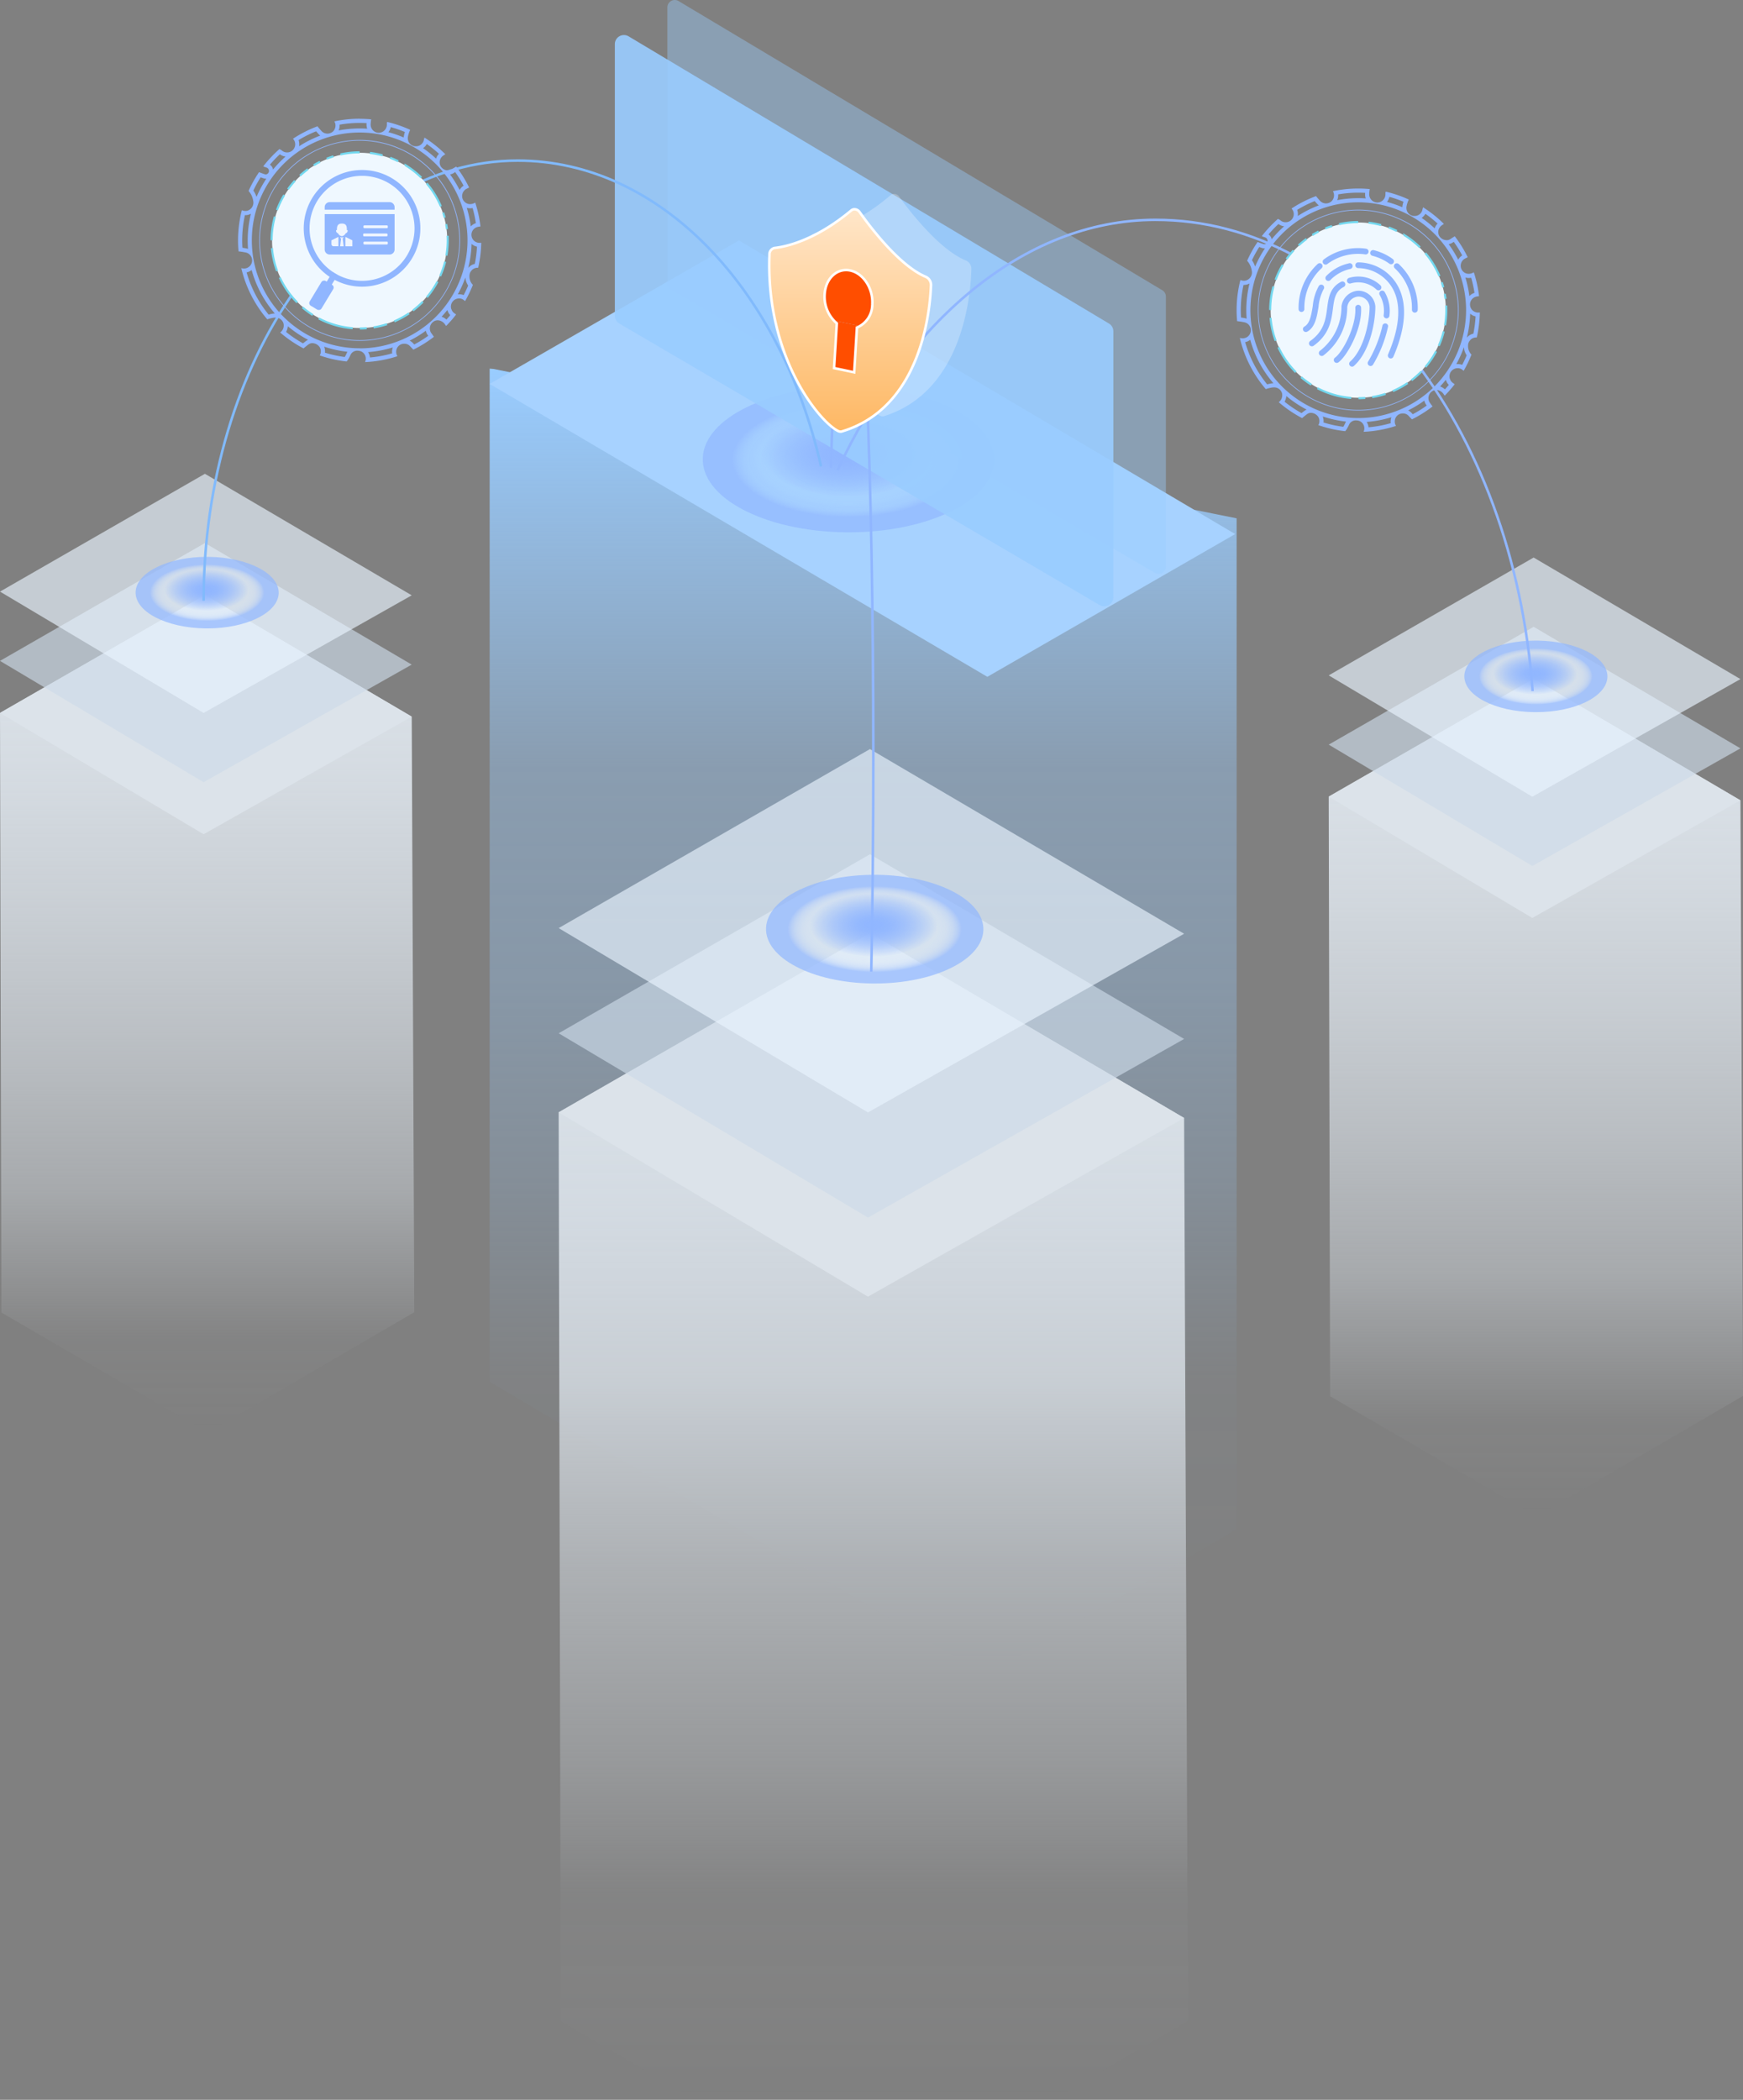 <svg xmlns="http://www.w3.org/2000/svg" xmlns:xlink="http://www.w3.org/1999/xlink" width="344.905" height="415.365" viewBox="0 0 344.905 415.365">
  <rect x="0" y="0" width="344.905" height="415.365" fill="#808080" stroke="none"/>
  <defs>
    <linearGradient id="linear-gradient" x1="0.5" x2="0.5" y2="1" gradientUnits="objectBoundingBox">
      <stop offset="0" stop-color="#a9cdea" stop-opacity="0.4"/>
      <stop offset="0" stop-color="#9cf"/>
      <stop offset="0.305" stop-color="#9cf" stop-opacity="0.38"/>
      <stop offset="0.473" stop-color="#9cf" stop-opacity="0.31"/>
      <stop offset="0.626" stop-color="#9cf" stop-opacity="0.188"/>
      <stop offset="0.773" stop-color="#9cf" stop-opacity="0.031"/>
      <stop offset="1" stop-color="#9cf" stop-opacity="0"/>
    </linearGradient>
    <linearGradient id="linear-gradient-2" x1="0.5" x2="0.5" y2="1" gradientUnits="objectBoundingBox">
      <stop offset="0" stop-color="#dce3ea"/>
      <stop offset="0.1" stop-color="#dce3ea" stop-opacity="0.976"/>
      <stop offset="0.232" stop-color="#dce3ea" stop-opacity="0.906"/>
      <stop offset="0.38" stop-color="#dce3ea" stop-opacity="0.788"/>
      <stop offset="0.542" stop-color="#dce3ea" stop-opacity="0.627"/>
      <stop offset="0.713" stop-color="#dce3ea" stop-opacity="0.42"/>
      <stop offset="0.89" stop-color="#dce3ea" stop-opacity="0.039"/>
      <stop offset="1" stop-color="#dce3ea" stop-opacity="0"/>
    </linearGradient>
    <radialGradient id="radial-gradient" cx="0.5" cy="0.5" r="0.791" gradientTransform="translate(0.25 0.25) scale(0.5 0.5)" gradientUnits="objectBoundingBox">
      <stop offset="0" stop-color="#00efff" stop-opacity="0"/>
      <stop offset="0" stop-color="#90b6ff" stop-opacity="0"/>
      <stop offset="0.427" stop-color="#90b6ff" stop-opacity="0"/>
      <stop offset="0.499" stop-color="#90b6ff" stop-opacity="0"/>
      <stop offset="0.699" stop-color="#90b6ff" stop-opacity="0.012"/>
      <stop offset="0.772" stop-color="#90b6ff" stop-opacity="0.039"/>
      <stop offset="0.823" stop-color="#90b6ff" stop-opacity="0.078"/>
      <stop offset="0.865" stop-color="#90b6ff" stop-opacity="0.149"/>
      <stop offset="0.901" stop-color="#90b6ff" stop-opacity="0.231"/>
      <stop offset="0.932" stop-color="#90b6ff" stop-opacity="0.341"/>
      <stop offset="0.961" stop-color="#90b6ff" stop-opacity="0.471"/>
      <stop offset="0.986" stop-color="#90b6ff" stop-opacity="0.612"/>
      <stop offset="1" stop-color="#90b6ff" stop-opacity="0.702"/>
    </radialGradient>
    <radialGradient id="radial-gradient-2" cx="0.5" cy="0.5" r="0.79" gradientTransform="translate(0.25 0.25) scale(0.5 0.5)" gradientUnits="objectBoundingBox">
      <stop offset="0" stop-color="#90b6ff"/>
      <stop offset="0.122" stop-color="#90b6ff" stop-opacity="0.98"/>
      <stop offset="0.247" stop-color="#90b6ff" stop-opacity="0.941"/>
      <stop offset="0.374" stop-color="#90b6ff" stop-opacity="0.851"/>
      <stop offset="0.501" stop-color="#90b6ff" stop-opacity="0.741"/>
      <stop offset="0.63" stop-color="#90b6ff" stop-opacity="0.6"/>
      <stop offset="0.758" stop-color="#90b6ff" stop-opacity="0.42"/>
      <stop offset="0.885" stop-color="#90b6ff" stop-opacity="0.212"/>
      <stop offset="1" stop-color="#90b6ff" stop-opacity="0"/>
      <stop offset="1" stop-color="#00e5ff" stop-opacity="0"/>
    </radialGradient>
    <radialGradient id="radial-gradient-3" cx="0.5" cy="0.5" r="0.791" gradientTransform="translate(0.25 0.25) scale(0.5 0.5)" gradientUnits="objectBoundingBox">
      <stop offset="0" stop-color="#00efff" stop-opacity="0"/>
      <stop offset="0" stop-color="#90b6ff" stop-opacity="0"/>
      <stop offset="0.427" stop-color="#90b6ff" stop-opacity="0"/>
      <stop offset="0.499" stop-color="#90b6ff" stop-opacity="0"/>
      <stop offset="0.699" stop-color="#90b6ff" stop-opacity="0.012"/>
      <stop offset="0.772" stop-color="#90b6ff" stop-opacity="0.039"/>
      <stop offset="0.823" stop-color="#90b6ff" stop-opacity="0.078"/>
      <stop offset="0.865" stop-color="#90b6ff" stop-opacity="0.149"/>
      <stop offset="0.901" stop-color="#90b6ff" stop-opacity="0.231"/>
      <stop offset="0.932" stop-color="#90b6ff" stop-opacity="0.341"/>
      <stop offset="0.961" stop-color="#90b6ff" stop-opacity="0.471"/>
      <stop offset="0.986" stop-color="#90b6ff" stop-opacity="0.671"/>
      <stop offset="1" stop-color="#90b6ff" stop-opacity="0.702"/>
    </radialGradient>
    <radialGradient id="radial-gradient-4" cx="0.5" cy="0.5" r="0.791" xlink:href="#radial-gradient-2"/>
    <linearGradient id="linear-gradient-4" x1="0.5" x2="0.5" y2="1" gradientUnits="objectBoundingBox">
      <stop offset="0" stop-color="#dce3ea"/>
      <stop offset="0.1" stop-color="#dce3ea" stop-opacity="0.976"/>
      <stop offset="0.232" stop-color="#dce3ea" stop-opacity="0.906"/>
      <stop offset="0.38" stop-color="#dce3ea" stop-opacity="0.788"/>
      <stop offset="0.542" stop-color="#dce3ea" stop-opacity="0.494"/>
      <stop offset="0.713" stop-color="#dce3ea" stop-opacity="0.251"/>
      <stop offset="0.823" stop-color="#dce3ea" stop-opacity="0.039"/>
      <stop offset="1" stop-color="#dce3ea" stop-opacity="0"/>
    </linearGradient>
    <radialGradient id="radial-gradient-5" cx="0.5" cy="0.5" r="0.791" xlink:href="#radial-gradient"/>
    <radialGradient id="radial-gradient-6" cx="0.5" cy="0.5" r="0.791" xlink:href="#radial-gradient-2"/>
    <radialGradient id="radial-gradient-7" cx="0.5" cy="0.5" r="0.791" gradientTransform="translate(0.25 0.25) scale(0.5 0.5)" gradientUnits="objectBoundingBox">
      <stop offset="0" stop-color="#00efff" stop-opacity="0"/>
      <stop offset="0" stop-color="#90b6ff" stop-opacity="0"/>
      <stop offset="0.427" stop-color="#90b6ff" stop-opacity="0"/>
      <stop offset="0.499" stop-color="#90b6ff" stop-opacity="0"/>
      <stop offset="0.699" stop-color="#90b6ff" stop-opacity="0.012"/>
      <stop offset="0.772" stop-color="#90b6ff" stop-opacity="0.043"/>
      <stop offset="0.823" stop-color="#90b6ff" stop-opacity="0.129"/>
      <stop offset="0.865" stop-color="#90b6ff" stop-opacity="0.149"/>
      <stop offset="0.901" stop-color="#90b6ff" stop-opacity="0.231"/>
      <stop offset="0.932" stop-color="#90b6ff" stop-opacity="0.341"/>
      <stop offset="0.961" stop-color="#90b6ff" stop-opacity="0.471"/>
      <stop offset="0.986" stop-color="#90b6ff" stop-opacity="0.612"/>
      <stop offset="1" stop-color="#90b6ff" stop-opacity="0.702"/>
    </radialGradient>
    <radialGradient id="radial-gradient-8" cx="0.5" cy="0.5" r="0.791" xlink:href="#radial-gradient-2"/>
    <linearGradient id="linear-gradient-5" x1="0.5" x2="0.5" y2="1" gradientUnits="objectBoundingBox">
      <stop offset="0" stop-color="#ffe6c9"/>
      <stop offset="1" stop-color="#feb864"/>
    </linearGradient>
    <clipPath id="clip-path">
      <rect id="矩形_59" data-name="矩形 59" width="23.615" height="23.497" fill="#90b6ff"/>
    </clipPath>
  </defs>
  <g id="组_1153" data-name="组 1153" transform="translate(-4177.095 6552.42)">
    <g id="组_1152" data-name="组 1152">
      <path id="路径_326" data-name="路径 326" d="M238.933,418.411V618.918l98.272,58.07,49.538-28.9V448.111Z" transform="translate(4035.056 -6898.001)" fill="url(#linear-gradient)"/>
      <path id="路径_327" data-name="路径 327" d="M288.257,401.261l-49.324,28.386,98.481,57.939,49.038-28.239Z" transform="translate(4035.056 -6906.125)" fill="#a7d2ff"/>
      <g id="组_180" data-name="组 180" transform="translate(4177.095 -6458.699)">
        <path id="路径_328" data-name="路径 328" d="M220.944,445.389,180.394,468.7l.275,118.612,40.852,23.77,40.852-23.828-.505-117.817Z" transform="translate(-180.394 -421.398)" fill="url(#linear-gradient-2)"/>
        <path id="路径_329" data-name="路径 329" d="M220.944,445.389,180.394,468.7l40.29,24,41.183-23.264Z" transform="translate(-180.394 -421.398)" fill="#dce3ea"/>
        <path id="路径_330" data-name="路径 330" d="M220.944,439.171l-40.551,23.31,40.29,24,41.183-23.264Z" transform="translate(-180.394 -425.472)" fill="#cddbe8" opacity="0.65"/>
        <path id="路径_331" data-name="路径 331" d="M220.944,430.895,180.394,454.2l40.29,24,41.183-23.264Z" transform="translate(-180.394 -430.895)" fill="#e9f5ff" opacity="0.65"/>
        <g id="组_179" data-name="组 179" transform="translate(26.832 16.431)">
          <path id="路径_332" data-name="路径 332" d="M210.762,440.822l.3,0c7.819.093,14.023,3.34,13.856,7.25-.179,3.855-6.467,6.917-14.14,6.906-.108,0-.215,0-.323,0-7.819-.093-14.025-3.339-13.843-7.248C196.774,443.876,203.09,440.81,210.762,440.822Z" transform="translate(-196.605 -440.822)" fill="url(#radial-gradient)"/>
          <path id="路径_333" data-name="路径 333" d="M209.207,441.622c.073,0,.146,0,.218,0,5.765.07,10.338,2.461,10.214,5.345-.132,2.842-4.767,5.1-10.424,5.091-.079,0-.159,0-.238,0-5.765-.069-10.338-2.463-10.2-5.345C198.895,443.873,203.551,441.614,209.207,441.622Z" transform="translate(-195.186 -440.298)" fill="url(#radial-gradient-2)"/>
        </g>
      </g>
      <g id="组_182" data-name="组 182" transform="translate(4440.021 -6442.134)">
        <path id="路径_334" data-name="路径 334" d="M379.793,455.7l-40.551,23.31.275,118.612,40.852,23.77,40.852-23.828-.505-117.817Z" transform="translate(-339.242 -431.714)" fill="url(#linear-gradient-2)"/>
        <path id="路径_335" data-name="路径 335" d="M379.793,455.7l-40.551,23.31,40.29,24,41.183-23.264Z" transform="translate(-339.242 -431.714)" fill="#dce3ea"/>
        <path id="路径_336" data-name="路径 336" d="M379.793,449.487,339.242,472.8l40.29,24,41.183-23.264Z" transform="translate(-339.242 -435.788)" fill="#cddbe8" opacity="0.65"/>
        <path id="路径_337" data-name="路径 337" d="M379.793,441.21l-40.551,23.31,40.29,24,41.183-23.264Z" transform="translate(-339.242 -441.21)" fill="#e9f5ff" opacity="0.65"/>
        <g id="组_181" data-name="组 181" transform="translate(26.834 16.432)">
          <path id="路径_338" data-name="路径 338" d="M369.61,451.138c.1,0,.2,0,.3,0,7.821.093,14.025,3.339,13.857,7.248-.18,3.855-6.469,6.919-14.141,6.906-.109,0-.217,0-.324,0-7.819-.093-14.023-3.339-13.841-7.248C355.621,454.19,361.938,451.126,369.61,451.138Z" transform="translate(-355.454 -451.138)" fill="url(#radial-gradient-3)"/>
          <path id="路径_339" data-name="路径 339" d="M368.054,451.938c.073,0,.146,0,.218,0,5.765.068,10.338,2.461,10.216,5.343-.132,2.842-4.769,5.1-10.424,5.092-.079,0-.159,0-.24,0-5.763-.068-10.337-2.461-10.2-5.343C357.742,454.189,362.4,451.93,368.054,451.938Z" transform="translate(-354.035 -450.614)" fill="url(#radial-gradient-4)"/>
        </g>
      </g>
      <g id="组_184" data-name="组 184" transform="translate(4287.641 -6404.243)">
        <path id="路径_340" data-name="路径 340" d="M308.782,488.649l-61.6,35.41.417,179.793,26.613,15.485,35.8.053h34.91l26.791-15.626-.767-178.586Z" transform="translate(-247.18 -452.204)" fill="url(#linear-gradient-4)"/>
        <path id="路径_341" data-name="路径 341" d="M308.782,488.649l-61.6,35.41,61.206,36.46,62.562-35.34Z" transform="translate(-247.18 -452.204)" fill="#dce3ea"/>
        <path id="路径_342" data-name="路径 342" d="M308.782,479.2l-61.6,35.41,61.206,36.46,62.562-35.34Z" transform="translate(-247.18 -458.393)" fill="#cddbe8" opacity="0.65"/>
        <path id="路径_343" data-name="路径 343" d="M308.782,466.631l-61.6,35.41,61.206,36.46,62.562-35.34Z" transform="translate(-247.18 -466.631)" fill="#e9f5ff" opacity="0.65"/>
        <g id="组_183" data-name="组 183" transform="translate(41.036 24.867)">
          <path id="路径_344" data-name="路径 344" d="M293.479,481.654c.151,0,.3,0,.45,0,11.879.141,21.3,5.072,21.049,11.01-.273,5.858-9.825,10.509-21.481,10.491-.164,0-.328,0-.492,0-11.879-.141-21.3-5.072-21.028-11.01C272.23,486.292,281.825,481.636,293.479,481.654Z" transform="translate(-271.972 -481.654)" fill="url(#radial-gradient-5)"/>
          <path id="路径_345" data-name="路径 345" d="M291.116,482.87c.111,0,.22,0,.331,0,8.758.1,15.706,3.739,15.518,8.117-.2,4.318-7.242,7.748-15.835,7.735-.121,0-.242,0-.363,0-8.758-.1-15.7-3.739-15.5-8.117C275.451,486.288,282.524,482.857,291.116,482.87Z" transform="translate(-269.817 -480.857)" fill="url(#radial-gradient-6)"/>
        </g>
      </g>
      <g id="组_185" data-name="组 185" transform="translate(4316.166 -6475.947)">
        <path id="路径_346" data-name="路径 346" d="M293.238,419.592c.2,0,.4,0,.6.005,15.922.189,28.552,6.8,28.211,14.758-.364,7.849-13.167,14.086-28.791,14.061-.218,0-.439,0-.659-.005-15.921-.189-28.552-6.8-28.182-14.758C264.758,425.809,277.619,419.569,293.238,419.592Z" transform="translate(-264.414 -419.592)" fill="url(#radial-gradient-7)"/>
        <path id="路径_347" data-name="路径 347" d="M290.07,421.222c.149,0,.3,0,.445,0,11.737.141,21.049,5.012,20.8,10.881-.268,5.787-9.706,10.383-21.225,10.365-.161,0-.323,0-.485,0-11.737-.139-21.049-5.012-20.776-10.88C269.076,425.8,278.557,421.2,290.07,421.222Z" transform="translate(-261.526 -418.524)" fill="url(#radial-gradient-8)"/>
      </g>
      <path id="路径_348" data-name="路径 348" d="M260.18,374v54.494a1.466,1.466,0,0,0,.723,1.265l95.717,56.082a1.465,1.465,0,0,0,2.206-1.265V431.2a1.466,1.466,0,0,0-.713-1.26L262.4,372.74A1.464,1.464,0,0,0,260.18,374Z" transform="translate(4048.977 -6924.95)" fill="#9cf" opacity="0.402"/>
      <path id="路径_349" data-name="路径 349" d="M253.9,378.53v53.7a1.8,1.8,0,0,0,.892,1.557l95.037,55.685a1.806,1.806,0,0,0,2.718-1.559V435.325a1.8,1.8,0,0,0-.879-1.549l-95.037-56.8A1.8,1.8,0,0,0,253.9,378.53Z" transform="translate(4044.86 -6922.204)" fill="#9cf" opacity="0.901"/>
      <path id="路径_350" data-name="路径 350" d="M308.214,408.917c-5.264-2.1-11.179-9.747-13.278-12.639a1.253,1.253,0,0,0-1.112-.578,1.053,1.053,0,0,0-.586.252c-7.046,6.025-12.854,7.321-15.062,7.594a1.277,1.277,0,0,0-1,1.329c-.528,20.093,10.165,32.828,13.975,34.715a1.1,1.1,0,0,0,.591.119.905.905,0,0,0,.2-.041c15.567-4.888,17.135-23.876,17.269-29.09A1.757,1.757,0,0,0,308.214,408.917Zm-17.985,18.244.435-8.85a6.161,6.161,0,0,1-1.5-1.745,7.2,7.2,0,0,1-.579-1.283,7.2,7.2,0,0,0,.579,1.283,6.161,6.161,0,0,0,1.5,1.745l-.435,8.85Zm-2.041-14.571a6.97,6.97,0,0,0,.008.854A6.97,6.97,0,0,1,288.187,412.59Zm9.41.707a7.2,7.2,0,0,0-.612-2.182A7.2,7.2,0,0,1,297.6,413.3Z" transform="translate(4060.099 -6909.771)" fill="#fff" opacity="0.25"/>
      <path id="路径_351" data-name="路径 351" d="M204.737,478.794c0-47.539,27.432-87.072,62.147-87.072,28.206,0,52.073,25.442,60.031,60.481" transform="translate(4012.651 -6912.375)" fill="none" stroke="#81bafc" stroke-miterlimit="10" stroke-width="0.5"/>
      <path id="路径_352" data-name="路径 352" d="M280.527,448.3c13.379-28.725,36.53-49.5,62.9-49.5,38.846,0,70.795,40.4,74.637,93.223" transform="translate(4062.309 -6907.733)" fill="none" stroke="#90b6ff" stroke-miterlimit="10" stroke-width="0.5"/>
      <path id="路径_353" data-name="路径 353" d="M279.727,446.868c.819-28.054,2.225-46.564,3.822-46.564,2.526,0,4.575,46.348,4.575,103.522,0,15.23-.146,29.691-.407,42.713" transform="translate(4061.785 -6906.752)" fill="none" stroke="#90b6ff" stroke-miterlimit="10" stroke-width="0.5"/>
      <g id="组_189" data-name="组 189" transform="translate(4329.316 -6511.026)">
        <g id="组_186" data-name="组 186" transform="translate(12.827 22.146)">
          <path id="路径_354" data-name="路径 354" d="M280.676,410.918l3.981.827-.026.43-.54,8.857-3.982-.842.541-8.845Z" transform="translate(-280.109 -410.918)" fill="#ff4e00"/>
        </g>
        <g id="组_187" data-name="组 187" transform="translate(10.946 12.031)">
          <path id="路径_355" data-name="路径 355" d="M282.938,404.819a3.914,3.914,0,0,1,1.111.075c2.6.546,4.558,3.545,4.363,6.7a4.948,4.948,0,0,1-3.037,4.59l.026-.429-3.981-.828-.026.427a6.932,6.932,0,0,1-2.408-5.748C279.144,406.907,280.826,404.982,282.938,404.819Z" transform="translate(-278.972 -404.807)" fill="#ff4e00"/>
        </g>
        <g id="组_188" data-name="组 188">
          <path id="路径_356" data-name="路径 356" d="M303.388,410.928a1.752,1.752,0,0,1,.975,1.672c-.2,5.212-1.99,24.181-17.615,28.883a.912.912,0,0,1-.2.038,1.12,1.12,0,0,1-.589-.128c-3.787-1.932-14.328-14.794-13.56-34.879a1.276,1.276,0,0,1,1.016-1.318c2.211-.245,8.034-1.471,15.153-7.414a1.038,1.038,0,0,1,.588-.243,1.257,1.257,0,0,1,1.107.591C292.328,401.048,298.151,408.765,303.388,410.928Zm-10.643,5.423c.2-3.15-1.768-6.149-4.363-6.7a3.911,3.911,0,0,0-1.111-.074c-2.112.164-3.794,2.089-3.953,4.782a6.932,6.932,0,0,0,2.408,5.748l-.54,8.845,3.981.841.54-8.857a4.948,4.948,0,0,0,3.037-4.59" transform="translate(-272.359 -397.538)" stroke="#fff" stroke-width="0.5" fill="url(#linear-gradient-5)"/>
        </g>
      </g>
      <g id="组_191" data-name="组 191" transform="translate(4224.197 -6528.921)">
        <circle id="椭圆_25" data-name="椭圆 25" cx="17.335" cy="17.335" r="17.335" transform="translate(6.731 6.722)" fill="#eff8ff"/>
        <path id="路径_357" data-name="路径 357" d="M231.255,428.993a19.868,19.868,0,1,1,19.867-19.868A19.889,19.889,0,0,1,231.255,428.993Zm0-39.6a19.731,19.731,0,1,0,19.73,19.73A19.753,19.753,0,0,0,231.255,389.4Z" transform="translate(-207.189 -385.069)" fill="#90b6ff"/>
        <path id="路径_358" data-name="路径 358" d="M232.921,387.546c.45,0,.907.013,1.366.041-.007.094-.012.189-.013.286a2.279,2.279,0,0,0,.137.813q-.74-.047-1.49-.048a22.2,22.2,0,0,0-4.169.392,2.409,2.409,0,0,0,.192-1.142,23.172,23.172,0,0,1,3.977-.343m6.154.828a23,23,0,0,1,2.792.963,5.779,5.779,0,0,0-.167.636,2.89,2.89,0,0,0-.061.454,22.009,22.009,0,0,0-3.032-1.049,2.415,2.415,0,0,0,.468-1M224.3,389.2c.152.18.315.364.49.556a2.127,2.127,0,0,0,.329.293,22.19,22.19,0,0,0-4.181,2.107,2.5,2.5,0,0,0-.108-1.215A23.284,23.284,0,0,1,224.3,389.2m21.9,2.518a23.393,23.393,0,0,1,2.415,1.937,2.342,2.342,0,0,0-.574.953,22.446,22.446,0,0,0-2.581-2.076,2.265,2.265,0,0,0,.74-.814m-29.074,2.028a2.3,2.3,0,0,0,.776.382,2.386,2.386,0,0,0,.351.068,22.131,22.131,0,0,0-2.475,2.569,1.463,1.463,0,0,0-.621-.957,23.89,23.89,0,0,1,1.968-2.062m34.692,3.522a23.794,23.794,0,0,1,1.667,2.69,2.409,2.409,0,0,0-.788.847,22.233,22.233,0,0,0-1.887-3.074,2.087,2.087,0,0,0,.829-.343c.058-.04.117-.081.179-.121M213.325,398.3c.187.07.379.137.574.2a1.509,1.509,0,0,0,.465.075c.028,0,.058,0,.086,0a22.281,22.281,0,0,0-1.943,3.612,4.625,4.625,0,0,0-.626-1.27,23.576,23.576,0,0,1,1.443-2.612m40.793,6.037.081.02a2.655,2.655,0,0,0,.588.068,2.454,2.454,0,0,0,.48-.046,23.213,23.213,0,0,1,.649,2.988,2.3,2.3,0,0,0-1.011.646,22.123,22.123,0,0,0-.786-3.674M211.4,405.515a22.146,22.146,0,0,0-.636,5.282q0,.839.061,1.663c-.061-.02-.124-.038-.187-.053-.311-.074-.619-.126-.922-.169-.03-.482-.045-.963-.045-1.442a23.293,23.293,0,0,1,.543-5.007c.036,0,.071,0,.106,0a2.081,2.081,0,0,0,.65-.1,2.843,2.843,0,0,0,.429-.179m43.669,5.965a2.391,2.391,0,0,0,1.068.546,23.168,23.168,0,0,1-.434,3.411,2.275,2.275,0,0,0-1.182.665l-.025.025-.022.028-.076.1a22.042,22.042,0,0,0,.67-4.775m-43.524,5.159a22.128,22.128,0,0,0,4.59,8.605,3.09,3.09,0,0,0-.4.036,6.609,6.609,0,0,0-.829.184,23.362,23.362,0,0,1-4.355-8.346,2.37,2.37,0,0,0,.7-.27,2.45,2.45,0,0,0,.3-.21m42.289,1.485c.013.156.038.3.061.425l.007.033a3.014,3.014,0,0,0,.3.833,2.693,2.693,0,0,0,.182.3q-.4.963-.892,1.894a2.469,2.469,0,0,0-.9-.162c-.086,0-.172,0-.257.012a21.847,21.847,0,0,0,1.5-3.339m-3.572,6.452,0,.013.013.031.06.141.1.245.022.05.028.048a2.408,2.408,0,0,0,.361.47c-.247.3-.5.594-.766.882a2.649,2.649,0,0,0-.952-.571q.588-.633,1.129-1.309m-31.558,3.2a22.253,22.253,0,0,0,4.009,2.68,2.131,2.131,0,0,0-.367.21c-.222.157-.43.323-.632.49a23.305,23.305,0,0,1-3.36-2.259,2.62,2.62,0,0,0,.351-1.121m27.309.884a2.151,2.151,0,0,0,.329.8c.048.07.1.137.144.205a23.5,23.5,0,0,1-2.769,1.716c-.079-.083-.154-.164-.228-.247a2.151,2.151,0,0,0-.684-.51,22.275,22.275,0,0,0,3.208-1.961m-20.129,3.145a21.916,21.916,0,0,0,4.615,1.015,2.133,2.133,0,0,0-.106.2c-.1.215-.205.444-.324.657-.036.063-.07.121-.1.175a23.043,23.043,0,0,1-3.921-.852,2.562,2.562,0,0,0-.159-1.2m13.594.156a2.4,2.4,0,0,0-.129,1.177,23.068,23.068,0,0,1-4.406.818,2.208,2.208,0,0,0-.076-.425,2.4,2.4,0,0,0-.283-.641,21.964,21.964,0,0,0,4.895-.929m-6.556-45.237a23.947,23.947,0,0,0-5.014.528,1.633,1.633,0,0,1-.233,1.953,1.62,1.62,0,0,1-2.276,0c-.288-.314-.571-.642-.836-.982a24.13,24.13,0,0,0-4.843,2.458c.076.1.149.2.218.295a1.584,1.584,0,0,1,.162,1.24,1.62,1.62,0,0,1-.74.962,1.539,1.539,0,0,1-.816.217,1.588,1.588,0,0,1-.424-.055,1.53,1.53,0,0,1-.689-.41,1.454,1.454,0,0,1-.24-.114c-.051-.032-.1-.058-.156-.088a24.262,24.262,0,0,0-3.206,3.426c.225.084.45.169.68.242a.7.7,0,0,1-.146,1.351.687.687,0,0,1-.217-.035c-.387-.124-.765-.273-1.145-.415a24.167,24.167,0,0,0-2.072,3.718,3.733,3.733,0,0,1,.91,1.92,1.66,1.66,0,0,1-1.124,1.98,1.3,1.3,0,0,1-.4.058,1.761,1.761,0,0,1-.715-.156,23.974,23.974,0,0,0-.753,5.979c0,.73.033,1.455.1,2.17a13.372,13.372,0,0,1,1.5.237,1.608,1.608,0,0,1,.384,2.94,1.6,1.6,0,0,1-.814.214,1.833,1.833,0,0,1-.425-.051c-.035-.008-.07-.015-.1-.021a24,24,0,0,0,5.136,10.123,8.051,8.051,0,0,1,1.231-.316,2.482,2.482,0,0,1,.364-.028,1.6,1.6,0,0,1,1.614,1.152A1.7,1.7,0,0,1,217.19,429a24.15,24.15,0,0,0,4.623,3.147c.328-.276.654-.556,1.006-.806a1.262,1.262,0,0,1,.747-.235,1.818,1.818,0,0,1,1.455.811,1.647,1.647,0,0,1,.162,1.24,1.418,1.418,0,0,1-.165.377,23.838,23.838,0,0,0,5.33,1.2,2.33,2.33,0,0,1,.179-.235l0,0,.043-.061c.075-.113.144-.228.209-.346.131-.232.245-.473.356-.715a1.44,1.44,0,0,1,1.364-.776,1.826,1.826,0,0,1,.838.2,1.583,1.583,0,0,1,.641,2.052,23.861,23.861,0,0,0,6.417-1.165,1.626,1.626,0,0,1,.205-2,1.564,1.564,0,0,1,1.147-.467,1.5,1.5,0,0,1,1.127.467c.217.245.447.473.67.71a24.109,24.109,0,0,0,4.072-2.547c-.2-.283-.4-.556-.6-.841a1.63,1.63,0,0,1,.578-2.2,1.384,1.384,0,0,1,.76-.225,1.8,1.8,0,0,1,1.44.8c.076.109.154.218.232.326A24.066,24.066,0,0,0,252,425.447c-.079-.065-.161-.127-.24-.19a1.609,1.609,0,0,1-.566-.569l-.162-.384a1.625,1.625,0,0,1,.162-1.24,1.645,1.645,0,0,1,.962-.74,1.691,1.691,0,0,1,.437-.053,1.392,1.392,0,0,1,.8.215c.131.1.258.2.386.3a24.153,24.153,0,0,0,1.549-3.216,2,2,0,0,1-.4-.526,2.185,2.185,0,0,1-.227-.6,2.231,2.231,0,0,1-.056-.645,1.61,1.61,0,0,1,.22-.813l.252-.326a1.628,1.628,0,0,1,1.137-.47l.03,0c.028,0,.058,0,.088,0a24.081,24.081,0,0,0,.606-4.944,1.786,1.786,0,0,1-.295.025,1.6,1.6,0,0,1-.447-3.148,5.439,5.439,0,0,1,.588-.1,23.819,23.819,0,0,0-1.036-4.714l-.172.086a1.849,1.849,0,0,1-.834.21,1.823,1.823,0,0,1-.406-.048,1.615,1.615,0,0,1-.962-.74,1.61,1.61,0,0,1,.576-2.2l.589-.293a24.14,24.14,0,0,0-2.561-4.143c-.29.172-.574.351-.851.545a1.306,1.306,0,0,1-.753.232,1.8,1.8,0,0,1-1.448-.809,1.645,1.645,0,0,1-.162-1.24,1.728,1.728,0,0,1,.738-.962c.108-.073.215-.146.323-.217a24.29,24.29,0,0,0-4.118-3.284l0,.007a5.094,5.094,0,0,0-.146.546,1.576,1.576,0,0,1-1.6,1.165,1.705,1.705,0,0,1-.379-.041,1.639,1.639,0,0,1-.962-.74,1.7,1.7,0,0,1-.162-1.24,5.109,5.109,0,0,1,.422-1.232,24,24,0,0,0-4.567-1.561l-.013.088-.035.223.03-.205c-.051.04-.028.371-.028.437A1.64,1.64,0,0,1,236.7,389.5l-.06,0a1.629,1.629,0,0,1-1.549-1.611,8.357,8.357,0,0,1,.109-1.053c-.751-.071-1.513-.109-2.281-.109Zm0,45.409A21.34,21.34,0,1,1,254.26,410.8a21.365,21.365,0,0,1-21.339,21.339Z" transform="translate(-208.851 -386.727)" fill="#90b6ff"/>
        <path id="路径_359" data-name="路径 359" d="M231.953,395a17.227,17.227,0,0,0-3.138-2.443l.106-.174-.194-.066.081-.243.22.133a17.9,17.9,0,0,1,3.213,2.5Z" transform="translate(-195.828 -383.225)" fill="#73d8ef"/>
        <path id="路径_360" data-name="路径 360" d="M234.084,399.132a17.176,17.176,0,0,0-2.768-4.5l.311-.266a17.647,17.647,0,0,1,2.834,4.608Z" transform="translate(-194.132 -381.722)" fill="#73d8ef"/>
        <path id="路径_361" data-name="路径 361" d="M233.553,399.005c-.1-.369-.194-.69-.29-.978l.387-.129c.1.3.2.624.3,1Z" transform="translate(-192.856 -379.408)" fill="#73d8ef"/>
        <path id="路径_362" data-name="路径 362" d="M233.769,400.349c-.045-.339-.1-.67-.156-.982l.4-.075c.061.318.114.657.159,1Z" transform="translate(-192.627 -378.494)" fill="#73d8ef"/>
        <path id="路径_363" data-name="路径 363" d="M234.043,404.663l-.4-.069a17.241,17.241,0,0,0,.255-2.961c0-.291-.008-.6-.025-.912l.409-.023c.017.321.026.636.026.935A17.7,17.7,0,0,1,234.043,404.663Z" transform="translate(-192.61 -377.574)" fill="#73d8ef"/>
        <path id="路径_364" data-name="路径 364" d="M233.277,406.758l-.374-.167a17.106,17.106,0,0,0,.967-2.817l.4.1A17.468,17.468,0,0,1,233.277,406.758Z" transform="translate(-193.092 -375.558)" fill="#73d8ef"/>
        <path id="路径_365" data-name="路径 365" d="M231.647,409.447l-.311-.263a17.312,17.312,0,0,0,2.069-3.055l.361.192A17.64,17.64,0,0,1,231.647,409.447Z" transform="translate(-194.119 -374.015)" fill="#73d8ef"/>
        <path id="路径_366" data-name="路径 366" d="M229.931,410.551l-.248-.326a17.479,17.479,0,0,0,1.943-1.723l.293.285A17.822,17.822,0,0,1,229.931,410.551Z" transform="translate(-195.202 -372.46)" fill="#73d8ef"/>
        <path id="路径_367" data-name="路径 367" d="M227.644,411.826l-.161-.377a17.259,17.259,0,0,0,2.88-1.574l.23.338A17.606,17.606,0,0,1,227.644,411.826Z" transform="translate(-196.643 -371.561)" fill="#73d8ef"/>
        <path id="路径_368" data-name="路径 368" d="M225.1,412.19l-.065-.4a17.275,17.275,0,0,0,2.63-.637l.128.389A17.641,17.641,0,0,1,225.1,412.19Z" transform="translate(-198.247 -370.725)" fill="#73d8ef"/>
        <path id="路径_369" data-name="路径 369" d="M223.418,412.094l0-.409c.452,0,.9-.02,1.336-.055l.033.409C224.338,412.075,223.878,412.093,223.418,412.094Z" transform="translate(-199.308 -370.41)" fill="#73d8ef"/>
        <path id="路径_370" data-name="路径 370" d="M225.236,412.8a17.469,17.469,0,0,1-6.788-1.956l.19-.362a17.03,17.03,0,0,0,6.629,1.91Z" transform="translate(-202.563 -371.165)" fill="#73d8ef"/>
        <path id="路径_371" data-name="路径 371" d="M218.535,411a17.758,17.758,0,0,1-2.054-1.513l.266-.311a17.31,17.31,0,0,0,2.006,1.478Z" transform="translate(-203.852 -372.018)" fill="#73d8ef"/>
        <path id="路径_372" data-name="路径 372" d="M217.213,410.806a17.586,17.586,0,0,1-3.479-4.984l.371-.172a17.235,17.235,0,0,0,3.4,4.868Z" transform="translate(-205.652 -374.328)" fill="#73d8ef"/>
        <path id="路径_373" data-name="路径 373" d="M213.81,406.8a17.517,17.517,0,0,1-1.029-4.595l.407-.035a17.18,17.18,0,0,0,1.006,4.487Z" transform="translate(-206.276 -376.611)" fill="#73d8ef"/>
        <path id="路径_374" data-name="路径 374" d="M213.15,403.119h-.409a17.62,17.62,0,0,1,.649-4.729l.394.109A17.291,17.291,0,0,0,213.15,403.119Z" transform="translate(-206.302 -379.085)" fill="#73d8ef"/>
        <path id="路径_375" data-name="路径 375" d="M213.776,398.918l-.384-.141a17.666,17.666,0,0,1,1.437-3l.351.212A17.154,17.154,0,0,0,213.776,398.918Z" transform="translate(-205.876 -380.795)" fill="#73d8ef"/>
        <path id="路径_376" data-name="路径 376" d="M215.057,395.985l-.333-.238a17.93,17.93,0,0,1,1.384-1.7l.3.276A17.587,17.587,0,0,0,215.057,395.985Z" transform="translate(-205.003 -381.931)" fill="#73d8ef"/>
        <path id="路径_377" data-name="路径 377" d="M216.451,394.251l-.278-.3a17.988,17.988,0,0,1,1.586-1.3l.242.331A17.2,17.2,0,0,0,216.451,394.251Z" transform="translate(-204.054 -382.849)" fill="#73d8ef"/>
        <path id="路径_378" data-name="路径 378" d="M218.047,392.8l-.214-.349c.391-.24.814-.475,1.258-.7l.185.366C218.844,392.336,218.43,392.566,218.047,392.8Z" transform="translate(-202.965 -383.435)" fill="#73d8ef"/>
        <path id="路径_379" data-name="路径 379" d="M219.558,391.953l-.152-.379c.432-.175.885-.336,1.349-.482l.123.392C220.424,391.625,219.98,391.782,219.558,391.953Z" transform="translate(-201.935 -383.867)" fill="#73d8ef"/>
        <path id="路径_380" data-name="路径 380" d="M221.157,391.431l-.088-.4a17.642,17.642,0,0,1,3.838-.42v.409A17.362,17.362,0,0,0,221.157,391.431Z" transform="translate(-200.846 -384.181)" fill="#73d8ef"/>
        <path id="路径_381" data-name="路径 381" d="M227.069,391.563a17.255,17.255,0,0,0-2.465-.472l.046-.407a17.6,17.6,0,0,1,2.526.483Z" transform="translate(-198.529 -384.134)" fill="#73d8ef"/>
        <path id="路径_382" data-name="路径 382" d="M228.581,392.335a17.279,17.279,0,0,0-1.592-.682l.142-.386c.535.2,1.083.434,1.63.7Z" transform="translate(-196.967 -383.752)" fill="#73d8ef"/>
        <path id="路径_383" data-name="路径 383" d="M228.245,415.928a11.541,11.541,0,1,1,11.542-11.54A11.552,11.552,0,0,1,228.245,415.928Zm0-21.927a10.386,10.386,0,1,0,10.386,10.386A10.4,10.4,0,0,0,228.245,394Z" transform="translate(-203.705 -382.718)" fill="#90b6ff"/>
        <g id="组_190" data-name="组 190" transform="translate(13.861 30.301)">
          <rect id="矩形_54" data-name="矩形 54" width="5.719" height="2.725" rx="0.613" transform="matrix(0.517, -0.856, 0.856, 0.517, 0, 6.355)" fill="#90b6ff"/>
          <rect id="矩形_55" data-name="矩形 55" width="6.753" height="1.156" transform="matrix(0.519, -0.855, 0.855, 0.519, 1.348, 5.773)" fill="#90b6ff"/>
        </g>
      </g>
      <g id="组_192" data-name="组 192" transform="translate(4421.799 -6515.128)">
        <path id="路径_672" data-name="路径 672" d="M17.335,0A17.335,17.335,0,1,1,0,17.335,17.335,17.335,0,0,1,17.335,0Z" transform="translate(6.731 6.721)" fill="#eff8ff"/>
        <path id="路径_384" data-name="路径 384" d="M350.636,437.326a19.867,19.867,0,1,1,19.869-19.867A19.891,19.891,0,0,1,350.636,437.326Zm0-39.6a19.732,19.732,0,1,0,19.732,19.732A19.753,19.753,0,0,0,350.636,397.727Z" transform="translate(-326.571 -393.402)" fill="#90b6ff"/>
        <path id="路径_385" data-name="路径 385" d="M352.3,395.879c.45,0,.907.013,1.367.04-.007.094-.012.19-.013.288a2.284,2.284,0,0,0,.136.813q-.737-.05-1.49-.05a22.186,22.186,0,0,0-4.168.394,2.39,2.39,0,0,0,.19-1.144,23.367,23.367,0,0,1,3.977-.341m6.156.826a23.379,23.379,0,0,1,2.791.965,6.255,6.255,0,0,0-.167.634,3.154,3.154,0,0,0-.06.454,21.991,21.991,0,0,0-3.034-1.048,2.416,2.416,0,0,0,.47-1m-14.773.833c.154.18.316.364.492.556a2.32,2.32,0,0,0,.329.293,21.992,21.992,0,0,0-4.181,2.107,2.486,2.486,0,0,0-.109-1.215,23.275,23.275,0,0,1,3.469-1.741m21.9,2.518A23.73,23.73,0,0,1,368,401.992a2.337,2.337,0,0,0-.576.953,22.24,22.24,0,0,0-2.579-2.076,2.31,2.31,0,0,0,.74-.814m-29.074,2.028a2.33,2.33,0,0,0,.776.382,2.2,2.2,0,0,0,.349.066,22.4,22.4,0,0,0-2.473,2.57,1.467,1.467,0,0,0-.621-.958,23.6,23.6,0,0,1,1.968-2.061m34.69,3.522a23.316,23.316,0,0,1,1.667,2.69,2.39,2.39,0,0,0-.786.847,22.23,22.23,0,0,0-1.887-3.074,2.121,2.121,0,0,0,.828-.343c.06-.041.117-.081.179-.121m-38.492,1.023c.187.07.377.136.573.2a1.516,1.516,0,0,0,.465.074c.03,0,.06,0,.088,0a21.946,21.946,0,0,0-1.943,3.612,4.635,4.635,0,0,0-.626-1.271,23.167,23.167,0,0,1,1.443-2.61m40.791,6.037.081.02a2.677,2.677,0,0,0,.589.068,2.458,2.458,0,0,0,.48-.046,23.189,23.189,0,0,1,.649,2.988,2.289,2.289,0,0,0-1.011.646,22.13,22.13,0,0,0-.788-3.674m-42.719,1.183a22.207,22.207,0,0,0-.636,5.28q0,.842.063,1.665c-.061-.022-.124-.038-.189-.055a9.287,9.287,0,0,0-.92-.167c-.03-.482-.045-.965-.045-1.443a23.279,23.279,0,0,1,.543-5.005c.035,0,.07,0,.1,0a2.115,2.115,0,0,0,.65-.1,2.766,2.766,0,0,0,.429-.179m43.671,5.965a2.418,2.418,0,0,0,1.068.546,23.194,23.194,0,0,1-.434,3.411,2.286,2.286,0,0,0-1.184.665l-.023.025-.022.028-.076.1a22.037,22.037,0,0,0,.67-4.774m-43.524,5.159a22.127,22.127,0,0,0,4.59,8.605,3.078,3.078,0,0,0-.406.036,6.571,6.571,0,0,0-.828.184,23.344,23.344,0,0,1-4.355-8.347,2.4,2.4,0,0,0,.7-.268,2.462,2.462,0,0,0,.3-.21m42.289,1.485c.013.156.038.3.061.425l0,.033a3.065,3.065,0,0,0,.3.833,2.435,2.435,0,0,0,.182.3q-.4.966-.892,1.894a2.5,2.5,0,0,0-.9-.161c-.086,0-.172,0-.257.012a22.075,22.075,0,0,0,1.5-3.339m-3.574,6.452,0,.012.013.033.06.141.1.243.022.051.028.048a2.512,2.512,0,0,0,.361.47q-.37.447-.768.882a2.663,2.663,0,0,0-.95-.573q.589-.631,1.127-1.308m-31.558,3.2a22.242,22.242,0,0,0,4.011,2.681,2.046,2.046,0,0,0-.369.21c-.22.157-.43.323-.632.49a23.516,23.516,0,0,1-3.358-2.259,2.625,2.625,0,0,0,.349-1.122m27.311.886a2.133,2.133,0,0,0,.329.794l.142.205a23.169,23.169,0,0,1-2.769,1.718c-.078-.083-.154-.164-.227-.247a2.125,2.125,0,0,0-.684-.51A22.282,22.282,0,0,0,365.394,437m-20.129,3.145a21.87,21.87,0,0,0,4.615,1.015,2.105,2.105,0,0,0-.106.2c-.1.215-.207.444-.326.659-.035.063-.07.121-.1.175a23.056,23.056,0,0,1-3.923-.852,2.538,2.538,0,0,0-.157-1.2m13.594.156a2.379,2.379,0,0,0-.129,1.177,23.229,23.229,0,0,1-4.406.818,2.218,2.218,0,0,0-.076-.427,2.418,2.418,0,0,0-.285-.639,22.068,22.068,0,0,0,4.9-.929M352.3,395.06a24.081,24.081,0,0,0-5.014.526,1.635,1.635,0,0,1-.233,1.955,1.618,1.618,0,0,1-2.274,0c-.29-.316-.571-.642-.836-.981a24.058,24.058,0,0,0-4.845,2.458c.078.094.149.194.22.295a1.6,1.6,0,0,1,.162,1.24,1.626,1.626,0,0,1-.74.962,1.55,1.55,0,0,1-.818.217,1.584,1.584,0,0,1-.422-.055,1.545,1.545,0,0,1-.69-.411,1.434,1.434,0,0,1-.238-.114c-.051-.031-.1-.06-.157-.088a24.362,24.362,0,0,0-3.206,3.426c.225.085.452.167.68.24a.7.7,0,0,1-.146,1.352.747.747,0,0,1-.217-.035c-.387-.124-.765-.273-1.144-.416a24.017,24.017,0,0,0-2.072,3.716,3.74,3.74,0,0,1,.91,1.922,1.66,1.66,0,0,1-1.124,1.978,1.314,1.314,0,0,1-.4.06,1.758,1.758,0,0,1-.713-.156,23.972,23.972,0,0,0-.753,5.977q0,1.1.1,2.17a13.89,13.89,0,0,1,1.5.237,1.6,1.6,0,0,1-.432,3.153,1.828,1.828,0,0,1-.424-.05c-.035-.008-.071-.015-.106-.022A24.026,24.026,0,0,0,334,434.74a7.659,7.659,0,0,1,1.23-.316,2.3,2.3,0,0,1,.364-.028,1.6,1.6,0,0,1,1.615,1.152,1.7,1.7,0,0,1-.642,1.779,24.091,24.091,0,0,0,4.625,3.148c.328-.278.654-.556,1.006-.808a1.272,1.272,0,0,1,.747-.234,1.817,1.817,0,0,1,1.455.811,1.646,1.646,0,0,1,.162,1.24,1.5,1.5,0,0,1-.166.377,23.848,23.848,0,0,0,5.328,1.2,2.393,2.393,0,0,1,.18-.235l0,0,.043-.061c.075-.111.142-.227.209-.344.131-.233.245-.473.356-.717a1.441,1.441,0,0,1,1.364-.775,1.808,1.808,0,0,1,.838.2,1.588,1.588,0,0,1,.641,2.052,23.98,23.98,0,0,0,6.416-1.165,1.631,1.631,0,0,1,.205-2,1.562,1.562,0,0,1,1.149-.467,1.5,1.5,0,0,1,1.127.467c.215.243.447.473.67.71A24.187,24.187,0,0,0,367,438.171c-.2-.281-.405-.554-.6-.839a1.629,1.629,0,0,1,.576-2.2,1.393,1.393,0,0,1,.761-.225,1.8,1.8,0,0,1,1.44.8c.074.111.152.22.232.328a24.358,24.358,0,0,0,1.971-2.256l-.242-.189a1.629,1.629,0,0,1-.564-.569l-.162-.384a1.611,1.611,0,0,1,1.124-1.98,1.685,1.685,0,0,1,.437-.053,1.382,1.382,0,0,1,.8.215c.129.1.257.2.386.3a23.951,23.951,0,0,0,1.549-3.216,1.961,1.961,0,0,1-.4-.525,2.35,2.35,0,0,1-.281-1.25,1.587,1.587,0,0,1,.22-.811l.252-.326a1.63,1.63,0,0,1,1.137-.472h.028c.03,0,.06,0,.089,0a24.089,24.089,0,0,0,.606-4.944,1.809,1.809,0,0,1-.295.025,1.6,1.6,0,0,1-.449-3.148,5.125,5.125,0,0,1,.588-.1,23.85,23.85,0,0,0-1.035-4.716l-.174.088a1.779,1.779,0,0,1-1.24.162,1.626,1.626,0,0,1-.962-.74,1.608,1.608,0,0,1,.578-2.2l.588-.295a24.014,24.014,0,0,0-2.559-4.141c-.29.172-.574.351-.852.543a1.292,1.292,0,0,1-.751.232,1.8,1.8,0,0,1-1.45-.808,1.648,1.648,0,0,1-.162-1.24,1.726,1.726,0,0,1,.74-.962c.106-.075.213-.146.323-.217a24.214,24.214,0,0,0-4.118-3.284l0,.007a4.735,4.735,0,0,0-.146.546,1.579,1.579,0,0,1-1.6,1.165,1.713,1.713,0,0,1-.381-.041,1.643,1.643,0,0,1-.962-.74,1.71,1.71,0,0,1-.161-1.24,5.087,5.087,0,0,1,.42-1.231,23.808,23.808,0,0,0-4.567-1.561l-.012.088c-.013.075-.023.149-.035.223l.028-.205c-.051.04-.026.371-.028.437a1.639,1.639,0,0,1-1.609,1.609l-.058,0a1.631,1.631,0,0,1-1.551-1.61,8.281,8.281,0,0,1,.111-1.053c-.752-.071-1.513-.109-2.283-.109Zm0,45.407a21.339,21.339,0,1,1,21.339-21.339A21.362,21.362,0,0,1,352.3,440.467Z" transform="translate(-328.233 -395.06)" fill="#90b6ff"/>
        <path id="路径_386" data-name="路径 386" d="M351.335,403.33a17.335,17.335,0,0,0-3.138-2.442l.106-.175-.194-.065.081-.243.218.132a17.635,17.635,0,0,1,3.213,2.5Z" transform="translate(-315.21 -391.558)" fill="#73d8ef"/>
        <path id="路径_387" data-name="路径 387" d="M353.465,407.463a17.244,17.244,0,0,0-2.767-4.5l.311-.265a17.621,17.621,0,0,1,2.834,4.608Z" transform="translate(-313.514 -390.055)" fill="#73d8ef"/>
        <path id="路径_388" data-name="路径 388" d="M352.935,407.339c-.1-.371-.194-.69-.291-.98l.389-.129c.1.3.2.626.3,1Z" transform="translate(-312.239 -387.741)" fill="#73d8ef"/>
        <path id="路径_389" data-name="路径 389" d="M353.149,408.683c-.043-.339-.1-.67-.154-.982l.4-.076c.06.319.113.657.159,1Z" transform="translate(-312.009 -386.827)" fill="#73d8ef"/>
        <path id="路径_390" data-name="路径 390" d="M353.425,413l-.4-.07a17.417,17.417,0,0,0,.255-2.963c0-.291-.008-.6-.025-.912l.409-.021c.016.321.025.636.025.934A17.9,17.9,0,0,1,353.425,413Z" transform="translate(-311.992 -385.907)" fill="#73d8ef"/>
        <path id="路径_391" data-name="路径 391" d="M352.659,415.09l-.374-.166a17.308,17.308,0,0,0,.967-2.817l.4.1A17.6,17.6,0,0,1,352.659,415.09Z" transform="translate(-312.474 -383.891)" fill="#73d8ef"/>
        <path id="路径_392" data-name="路径 392" d="M351.03,417.78l-.313-.265a17.208,17.208,0,0,0,2.069-3.054l.362.192A17.644,17.644,0,0,1,351.03,417.78Z" transform="translate(-313.501 -382.348)" fill="#73d8ef"/>
        <path id="路径_393" data-name="路径 393" d="M349.312,418.884l-.248-.326a17.187,17.187,0,0,0,1.943-1.723l.295.285A17.7,17.7,0,0,1,349.312,418.884Z" transform="translate(-314.584 -380.793)" fill="#73d8ef"/>
        <path id="路径_394" data-name="路径 394" d="M347.026,420.157l-.161-.376a17.212,17.212,0,0,0,2.88-1.576l.23.339A17.664,17.664,0,0,1,347.026,420.157Z" transform="translate(-316.025 -379.895)" fill="#73d8ef"/>
        <path id="路径_395" data-name="路径 395" d="M344.482,420.523l-.065-.406a17.181,17.181,0,0,0,2.628-.636l.128.389A17.583,17.583,0,0,1,344.482,420.523Z" transform="translate(-317.629 -379.058)" fill="#73d8ef"/>
        <path id="路径_396" data-name="路径 396" d="M342.8,420.427l0-.41c.45,0,.9-.018,1.336-.053l.033.407C343.72,420.408,343.26,420.426,342.8,420.427Z" transform="translate(-318.69 -378.743)" fill="#73d8ef"/>
        <path id="路径_397" data-name="路径 397" d="M344.618,421.128a17.467,17.467,0,0,1-6.788-1.955l.19-.362a17.058,17.058,0,0,0,6.629,1.91Z" transform="translate(-321.945 -379.498)" fill="#73d8ef"/>
        <path id="路径_398" data-name="路径 398" d="M337.915,419.334a17.762,17.762,0,0,1-2.052-1.515l.265-.311a17.277,17.277,0,0,0,2.006,1.478Z" transform="translate(-323.234 -380.352)" fill="#73d8ef"/>
        <path id="路径_399" data-name="路径 399" d="M336.6,419.14a17.626,17.626,0,0,1-3.481-4.984l.372-.174a17.217,17.217,0,0,0,3.4,4.87Z" transform="translate(-325.034 -382.662)" fill="#73d8ef"/>
        <path id="路径_400" data-name="路径 400" d="M333.191,415.129a17.58,17.58,0,0,1-1.028-4.595l.407-.035a17.174,17.174,0,0,0,1,4.487Z" transform="translate(-325.658 -384.944)" fill="#73d8ef"/>
        <path id="路径_401" data-name="路径 401" d="M332.532,411.453l-.409,0a17.639,17.639,0,0,1,.649-4.729l.394.111A17.226,17.226,0,0,0,332.532,411.453Z" transform="translate(-325.684 -387.419)" fill="#73d8ef"/>
        <path id="路径_402" data-name="路径 402" d="M333.159,407.251l-.386-.141a17.557,17.557,0,0,1,1.438-3l.351.21A17.1,17.1,0,0,0,333.159,407.251Z" transform="translate(-325.258 -389.128)" fill="#73d8ef"/>
        <path id="路径_403" data-name="路径 403" d="M334.439,404.319l-.333-.238a17.928,17.928,0,0,1,1.384-1.7l.3.278A17.349,17.349,0,0,0,334.439,404.319Z" transform="translate(-324.385 -390.264)" fill="#73d8ef"/>
        <path id="路径_404" data-name="路径 404" d="M335.833,402.582l-.278-.3a17.448,17.448,0,0,1,1.586-1.3l.24.331A17.441,17.441,0,0,0,335.833,402.582Z" transform="translate(-323.436 -391.182)" fill="#73d8ef"/>
        <path id="路径_405" data-name="路径 405" d="M337.43,401.134l-.215-.349c.392-.24.816-.477,1.26-.7l.185.366C338.225,400.669,337.811,400.9,337.43,401.134Z" transform="translate(-322.348 -391.768)" fill="#73d8ef"/>
        <path id="路径_406" data-name="路径 406" d="M338.94,400.286l-.152-.379c.432-.175.886-.338,1.349-.482l.123.391C339.806,399.958,339.362,400.115,338.94,400.286Z" transform="translate(-321.317 -392.2)" fill="#73d8ef"/>
        <path id="路径_407" data-name="路径 407" d="M340.539,399.765l-.089-.4a17.753,17.753,0,0,1,3.838-.422v.411A17.253,17.253,0,0,0,340.539,399.765Z" transform="translate(-320.228 -392.515)" fill="#73d8ef"/>
        <path id="路径_408" data-name="路径 408" d="M346.451,399.9a17.042,17.042,0,0,0-2.465-.473l.046-.406a17.362,17.362,0,0,1,2.524.483Z" transform="translate(-317.911 -392.467)" fill="#73d8ef"/>
        <path id="路径_409" data-name="路径 409" d="M347.963,400.668a17.083,17.083,0,0,0-1.592-.684l.142-.384a17.681,17.681,0,0,1,1.629.7Z" transform="translate(-316.349 -392.085)" fill="#73d8ef"/>
      </g>
      <g id="组_201" data-name="组 201" transform="translate(4241.342 -6512.437)">
        <g id="组_193" data-name="组 193">
          <path id="路径_410" data-name="路径 410" d="M233.042,398.181v-.528a1,1,0,0,0-1.036-.967h-11.76a1,1,0,0,0-1.036.967v.528Z" transform="translate(-219.209 -396.686)" fill="#90b6ff"/>
          <path id="路径_411" data-name="路径 411" d="M233.042,405.152v-7.036H219.209v7.036a1,1,0,0,0,1.036.965h11.76A1,1,0,0,0,233.042,405.152Z" transform="translate(-219.209 -395.749)" fill="#90b6ff"/>
        </g>
        <g id="组_200" data-name="组 200" transform="translate(1.339 4.239)">
          <g id="组_198" data-name="组 198">
            <path id="路径_412" data-name="路径 412" d="M222.7,400.531c0-.036.005-.073.005-.108,0-.674-.139-1.177-.985-1.177-.823,0-.985.5-.985,1.177,0,.035,0,.071,0,.108-.063-.007-.194,0-.161.227a.557.557,0,0,0,.377.417,1.063,1.063,0,0,0,.763.583,1.083,1.083,0,0,0,.755-.579.56.56,0,0,0,.386-.42C222.9,400.536,222.763,400.525,222.7,400.531Z" transform="translate(-219.653 -399.247)" fill="#f0f6ff"/>
            <g id="组_197" data-name="组 197" transform="translate(0 2.638)">
              <g id="组_194" data-name="组 194">
                <path id="路径_413" data-name="路径 413" d="M221.4,402.695h-.962a.42.42,0,0,1-.42-.419v-.756l1.374-.679Z" transform="translate(-220.018 -400.841)" fill="#f0f6ff"/>
                <path id="路径_414" data-name="路径 414" d="M221.692,400.841l1.373.679V402.7h-1.382Z" transform="translate(-218.927 -400.841)" fill="#f0f6ff"/>
              </g>
              <g id="组_196" data-name="组 196" transform="translate(1.716 0.071)">
                <g id="组_195" data-name="组 195" transform="translate(0 0.128)">
                  <line id="直线_8" data-name="直线 8" y2="1.658" transform="translate(0.353)" fill="#00efff"/>
                  <path id="路径_415" data-name="路径 415" d="M221.552,400.961l.208,1.658h-.705l.208-1.658Z" transform="translate(-221.055 -400.961)" fill="#f0f6ff"/>
                </g>
                <path id="路径_416" data-name="路径 416" d="M221.555,401.093h-.333a.158.158,0,0,1-.157-.159v-.05l.205.025a1.144,1.144,0,0,0,.238,0l.205-.025v.05A.159.159,0,0,1,221.555,401.093Z" transform="translate(-221.048 -400.884)" fill="#f0f6ff"/>
              </g>
            </g>
          </g>
          <g id="组_199" data-name="组 199" transform="translate(6.275 0.36)">
            <rect id="矩形_56" data-name="矩形 56" width="4.821" height="0.562" rx="0.17" transform="translate(0.058)" fill="#f0f6ff"/>
            <rect id="矩形_57" data-name="矩形 57" width="4.821" height="0.562" rx="0.17" transform="translate(0 1.607)" fill="#f0f6ff"/>
            <rect id="矩形_58" data-name="矩形 58" width="4.821" height="0.562" rx="0.17" transform="translate(0.058 3.214)" fill="#f0f6ff"/>
          </g>
        </g>
      </g>
      <g id="组_204" data-name="组 204" transform="translate(4434.056 -6503.364)">
        <g id="组_203" data-name="组 203" transform="translate(0)">
          <g id="组_202" data-name="组 202" clip-path="url(#clip-path)">
            <path id="路径_417" data-name="路径 417" d="M336.781,413.047c0-.086,0-.171,0-.257a10.677,10.677,0,0,1,3.418-7.814.572.572,0,1,0-.776-.841,11.824,11.824,0,0,0-3.784,8.655c0,.094,0,.192,0,.286a.576.576,0,0,0,.574.558l.012,0A.568.568,0,0,0,336.781,413.047Z" transform="translate(-335.639 -400.978)" fill="#90b6ff"/>
            <path id="路径_418" data-name="路径 418" d="M339.09,405.446a.578.578,0,0,0,.338-.106,10.251,10.251,0,0,1,6.114-2.018,9.3,9.3,0,0,1,1.394.106.571.571,0,1,0,.162-1.13,10.268,10.268,0,0,0-1.556-.119,11.37,11.37,0,0,0-6.786,2.231.573.573,0,0,0,.334,1.036Z" transform="translate(-333.75 -402.16)" fill="#90b6ff"/>
            <path id="路径_419" data-name="路径 419" d="M344.651,403.549a9.777,9.777,0,0,1,3.327,1.554.573.573,0,0,0,.339.111.564.564,0,0,0,.541-.389.571.571,0,0,0-.205-.641,10.726,10.726,0,0,0-3.7-1.738.572.572,0,1,0-.3,1.1Z" transform="translate(-330.012 -401.999)" fill="#90b6ff"/>
            <path id="路径_420" data-name="路径 420" d="M339.241,410.945a9.23,9.23,0,0,1,1.006-3.492.573.573,0,1,0-.942-.652,9.944,9.944,0,0,0-1.2,3.958c-.291,1.788-.566,3.474-1.654,4.08a.573.573,0,0,0,.28,1.073.609.609,0,0,0,.285-.071C338.585,414.958,338.918,412.918,339.241,410.945Z" transform="translate(-335.294 -399.294)" fill="#90b6ff"/>
            <path id="路径_421" data-name="路径 421" d="M343.813,406.256a.575.575,0,0,0-.573-.026c-2.23,1.144-2.5,3.2-2.756,5.184-.293,2.251-.6,4.575-3.365,6.543a.574.574,0,0,0,.334,1.039.589.589,0,0,0,.333-.1c3.173-2.261,3.54-5.073,3.835-7.333.252-1.923.449-3.441,2.145-4.312a.574.574,0,0,0,.046-.993Z" transform="translate(-334.824 -399.548)" fill="#90b6ff"/>
            <path id="路径_422" data-name="路径 422" d="M347.99,404.142a.573.573,0,0,0-.78.839,10.683,10.683,0,0,1,3.4,7.808c0,.129,0,.257,0,.384a.568.568,0,0,0,.569.589.575.575,0,0,0,.574-.551c0-.139.008-.281.008-.422A11.828,11.828,0,0,0,347.99,404.142Z" transform="translate(-328.175 -400.973)" fill="#90b6ff"/>
            <path id="路径_423" data-name="路径 423" d="M342.952,403.891a.571.571,0,1,0,.091,1.139,7.933,7.933,0,0,1,6.3,3.3c2.246,3.128,2.092,7.89-.44,13.768a.579.579,0,0,0,0,.437.57.57,0,0,0,.3.313.547.547,0,0,0,.227.048.572.572,0,0,0,.526-.343c3.411-7.92,2.056-12.465.32-14.889A9.03,9.03,0,0,0,342.952,403.891Z" transform="translate(-331.193 -401.047)" fill="#90b6ff"/>
            <path id="路径_424" data-name="路径 424" d="M343.5,404.007l-.121.033a8.871,8.871,0,0,0-4.383,2.5.571.571,0,1,0,.847.766,7.794,7.794,0,0,1,3.828-2.16c.065-.018.118-.03.152-.041a.571.571,0,0,0-.324-1.1Z" transform="translate(-333.535 -400.977)" fill="#90b6ff"/>
          </g>
        </g>
        <path id="路径_425" data-name="路径 425" d="M345.191,407.232h0Z" transform="translate(-329.379 -398.849)" fill="#2c2c2c"/>
        <path id="路径_426" data-name="路径 426" d="M346.352,407.542a.572.572,0,0,0-.987.581,6.226,6.226,0,0,1,.8,3.919.577.577,0,0,0,.554.713.58.58,0,0,0,.56-.435A7.317,7.317,0,0,0,346.352,407.542Z" transform="translate(-329.314 -398.828)" fill="#90b6ff"/>
        <path id="路径_427" data-name="路径 427" d="M342.182,406.937a5.272,5.272,0,0,1,5.072,1.208.573.573,0,0,0,.809-.813,6.375,6.375,0,0,0-6.242-1.483.579.579,0,0,0-.384.429.571.571,0,0,0,.745.659Z" transform="translate(-331.847 -399.931)" fill="#90b6ff"/>
        <path id="路径_428" data-name="路径 428" d="M345.856,407.275a3.541,3.541,0,0,0-3.3,3,.474.474,0,0,0-.013.127c0,.01,0,.02,0,.03s0,.041,0,.061,0,.036,0,.055a11.021,11.021,0,0,1-4.239,8.6.573.573,0,0,0,.647.945,11.987,11.987,0,0,0,4.736-9.575,2.384,2.384,0,0,1,2.173-2.092,2.222,2.222,0,0,1,2.248,2c0,2.878-1.046,8.372-3.852,10.868a.574.574,0,0,0,.381,1,.537.537,0,0,0,.376-.147c3.107-2.766,4.236-8.526,4.236-11.725A3.359,3.359,0,0,0,345.856,407.275Z" transform="translate(-334.055 -398.821)" fill="#90b6ff"/>
        <path id="路径_429" data-name="路径 429" d="M344.651,408.959a.578.578,0,0,0-.4.19.561.561,0,0,0-.144.412c.2,3.69-2.536,8.8-4.019,9.847a.572.572,0,0,0,.331,1.039.578.578,0,0,0,.331-.1c1.678-1.187,4.732-6.584,4.5-10.843A.576.576,0,0,0,344.651,408.959Z" transform="translate(-332.877 -397.718)" fill="#90b6ff"/>
        <path id="路径_430" data-name="路径 430" d="M347.352,411.179a.573.573,0,0,0-.553.53,24.784,24.784,0,0,1-2.789,6.987.572.572,0,1,0,.934.66,24.772,24.772,0,0,0,3-7.624A.575.575,0,0,0,347.352,411.179Z" transform="translate(-330.221 -396.263)" fill="#90b6ff"/>
      </g>
    </g>
  </g>
</svg>

